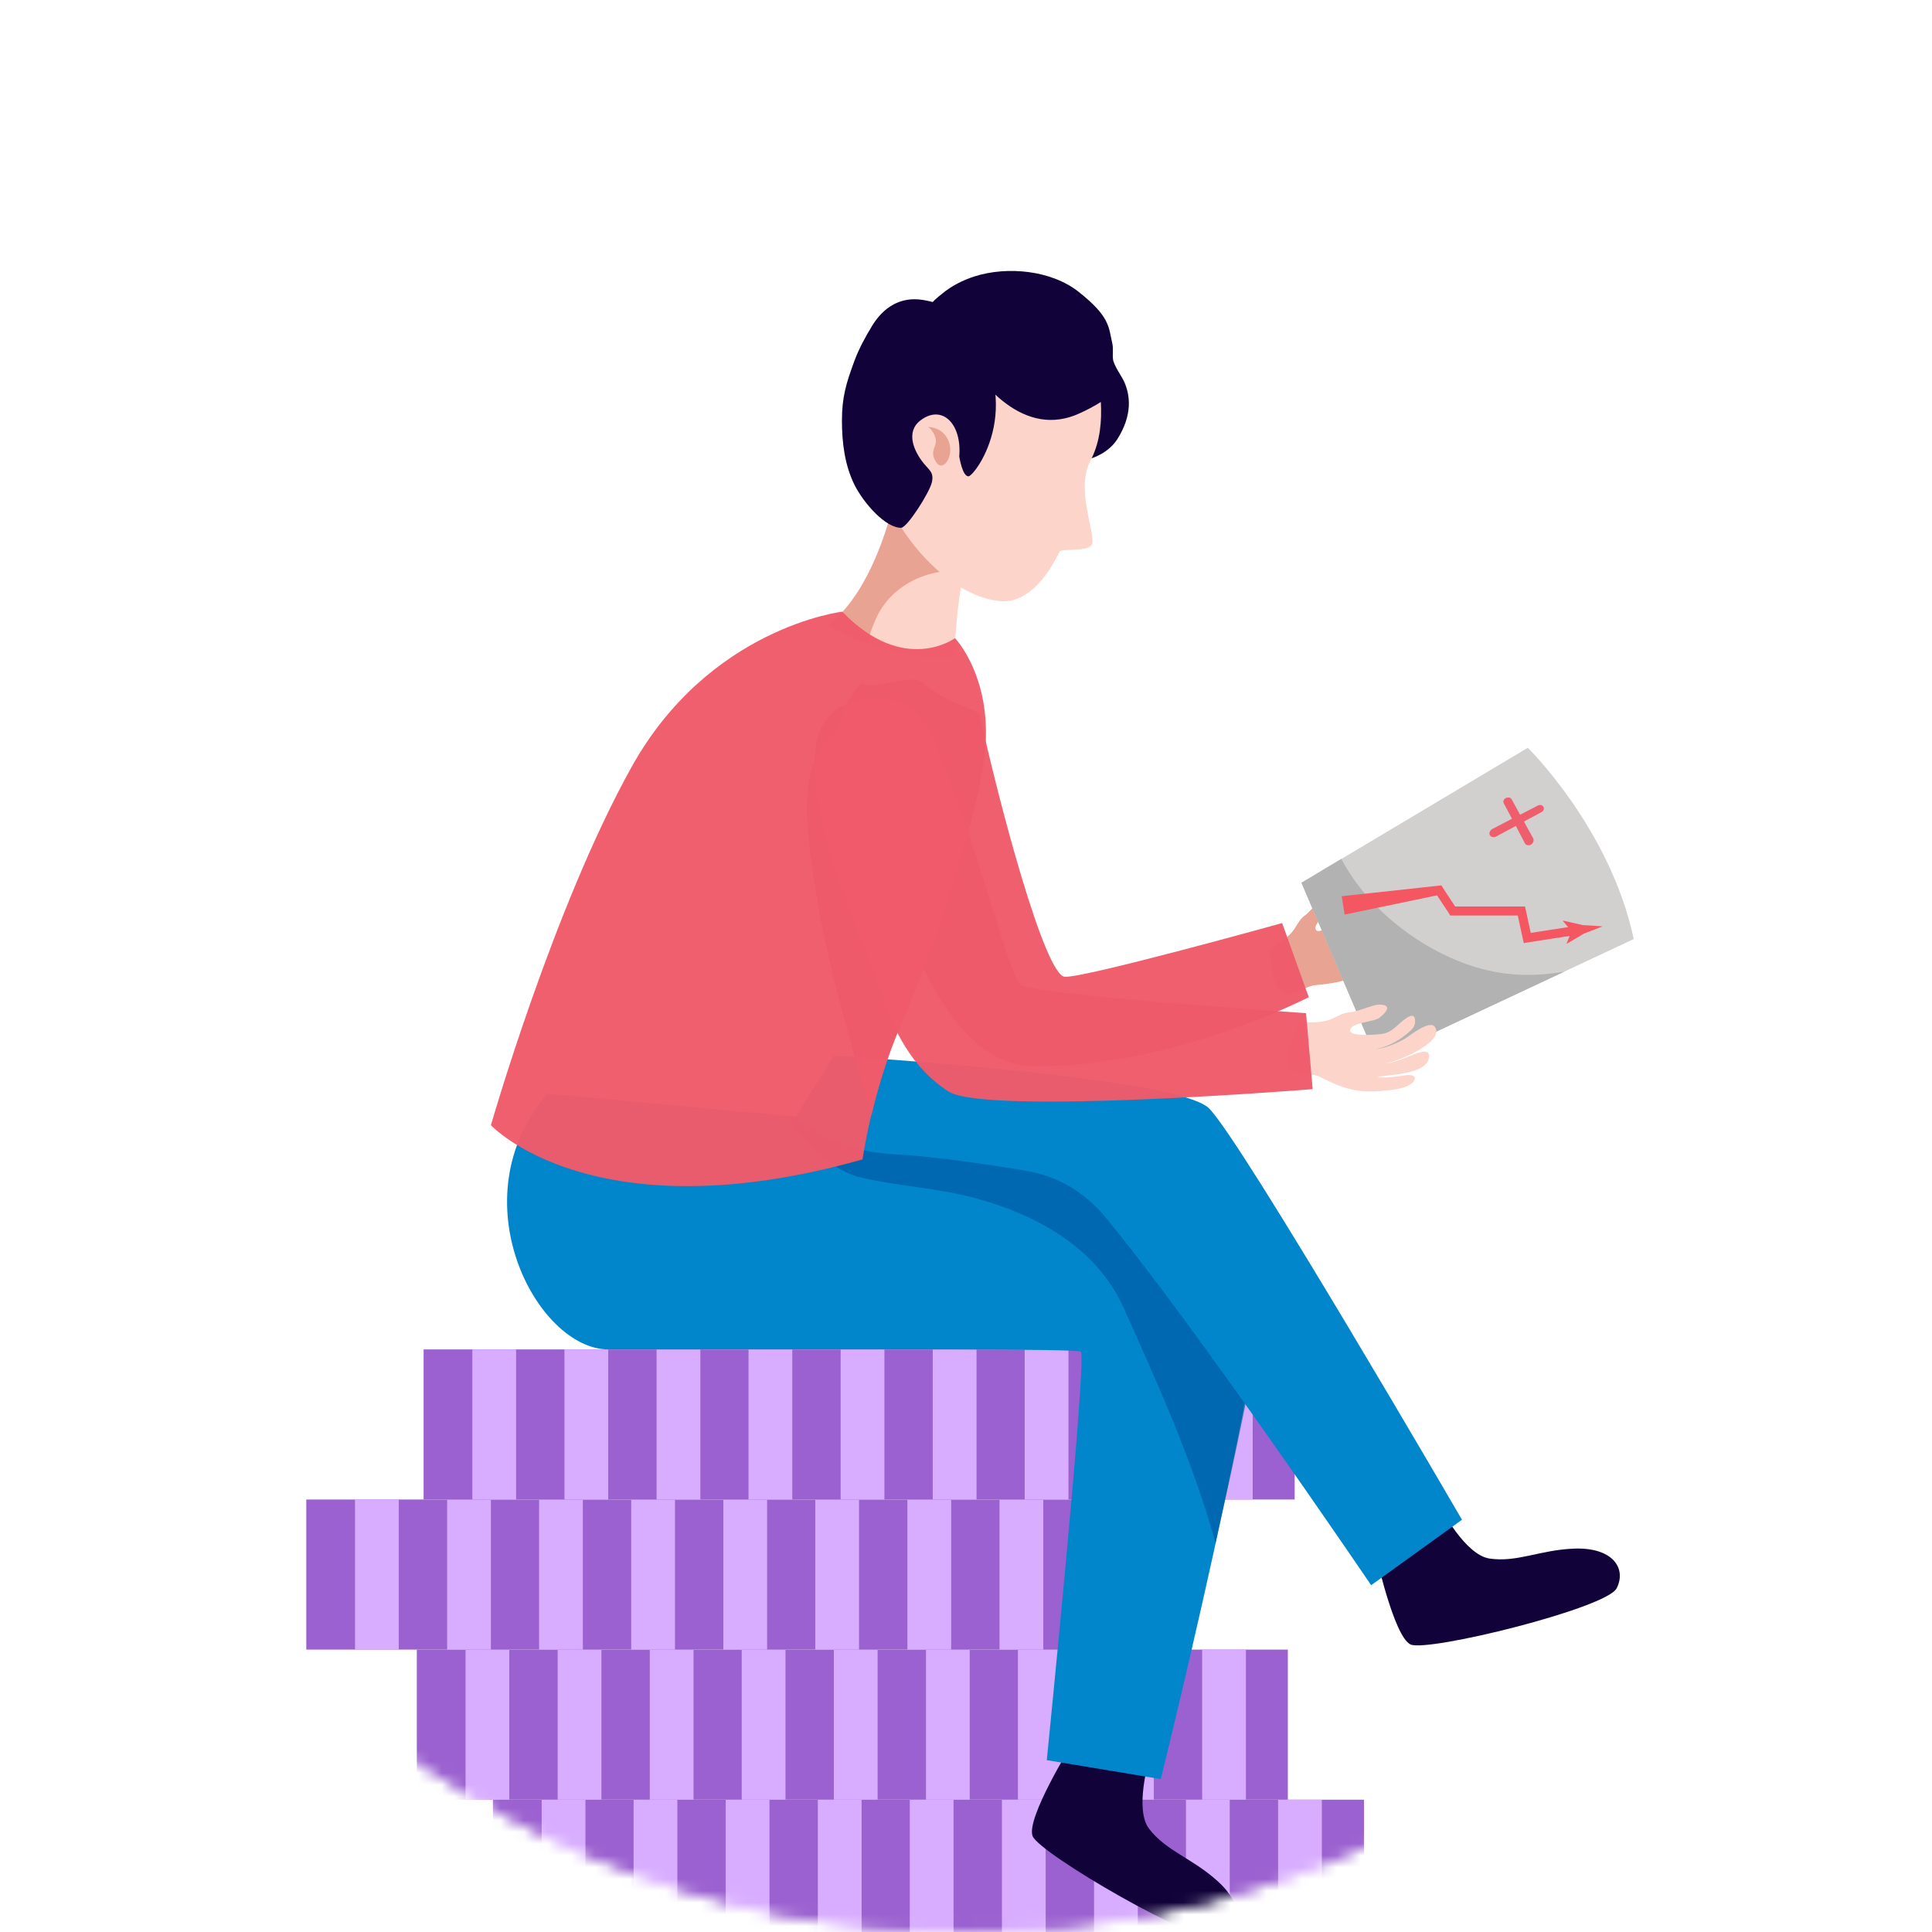 <svg width="164" height="164" viewBox="0 0 164 164" fill="none" xmlns="http://www.w3.org/2000/svg">
<mask id="mask0_180_29369" style="mask-type:alpha" maskUnits="userSpaceOnUse" x="0" y="0" width="164" height="164">
<circle cx="82" cy="82" r="82" fill="url(#paint0_linear_180_29369)"/>
<circle cx="82" cy="82" r="82" fill="url(#paint1_linear_180_29369)"/>
</mask>
<g mask="url(#mask0_180_29369)">
<path d="M107.744 80.557C108.618 80.073 109.445 79.589 109.96 78.761C110.194 78.371 110.413 77.981 110.787 77.715C111.162 77.434 111.505 76.981 111.849 76.591C112.161 76.232 112.489 75.748 113.004 75.592C113.613 75.404 113.425 76.201 113.238 76.716C113.019 77.278 111.474 78.293 111.677 78.886C111.88 79.479 113.691 78.121 114.05 77.84C114.893 77.184 114.799 76.388 115.189 75.513C115.423 74.998 115.689 74.842 116.016 75.404C116.25 75.826 116.048 76.357 115.891 76.778C115.595 77.637 115.064 78.527 114.362 79.136C114.955 78.73 115.673 77.731 116.016 77.075C116.25 76.638 116.922 74.561 117.655 74.873C119.123 75.498 116.266 79.495 115.47 79.916C116.219 79.417 116.734 78.683 117.265 77.949C117.577 77.528 118.28 76.497 118.607 77.371C119.107 78.668 116.672 80.198 115.72 81.072C116.531 80.713 117.031 80.198 117.78 79.604C118.654 78.902 118.873 79.792 118.092 80.666C117.765 81.025 117 81.65 116.828 81.775C115.017 83.148 113.8 83.43 111.615 83.632C110.834 83.711 109.476 84.663 108.93 84.273C107.853 83.523 107.931 81.65 107.744 80.557Z" fill="#E8A393"/>
<path d="M108.836 78.355C108.836 78.355 92.072 83.023 90.386 82.914C88.685 82.805 84.767 68.05 83.191 60.774C83.05 60.103 80.818 60.056 78.289 57.933C77.244 57.058 74.169 58.729 73.138 57.933C71.156 60.025 70.61 63.054 71.812 65.708C75.636 74.139 78.914 90.346 87.701 90.502C99.314 90.721 111.099 84.647 111.099 84.647L108.836 78.355Z" fill="#f05b6a" fill-opacity="0.97"/>
<path d="M112.442 80.369C112.442 80.369 111.771 79.23 111.662 78.886C111.459 78.293 113.02 77.262 113.222 76.716C113.425 76.201 113.597 75.42 112.988 75.592C112.473 75.748 112.145 76.232 111.833 76.591C111.505 76.981 111.162 77.434 110.772 77.715C110.397 77.98 110.194 78.371 109.945 78.761C109.757 79.073 109.508 79.339 109.242 79.557C109.882 80.12 112.442 80.369 112.442 80.369Z" fill="#E8A393"/>
<path d="M115.782 152.769H41.843V165.509H115.782V152.769Z" fill="#9B61D0"/>
<path d="M49.695 152.769H45.98V165.509H49.695V152.769Z" fill="#D8ADFF"/>
<path d="M57.499 152.769H53.784V165.509H57.499V152.769Z" fill="#D8ADFF"/>
<path d="M65.319 152.769H61.604V165.509H65.319V152.769Z" fill="#D8ADFF"/>
<path d="M73.139 152.769H69.424V165.509H73.139V152.769Z" fill="#D8ADFF"/>
<path d="M80.943 152.769H77.228V165.509H80.943V152.769Z" fill="#D8ADFF"/>
<path d="M88.764 152.769H85.049V165.509H88.764V152.769Z" fill="#D8ADFF"/>
<path d="M96.584 152.769H92.869V165.509H96.584V152.769Z" fill="#D8ADFF"/>
<path d="M104.388 152.769H100.673V165.509H104.388V152.769Z" fill="#D8ADFF"/>
<path d="M112.208 152.769H108.493V165.509H112.208V152.769Z" fill="#D8ADFF"/>
<path d="M109.32 140.028H35.381V152.769H109.32V140.028Z" fill="#9B61D0"/>
<path d="M43.232 140.028H39.517V152.769H43.232V140.028Z" fill="#D8ADFF"/>
<path d="M51.052 140.028H47.337V152.769H51.052V140.028Z" fill="#D8ADFF"/>
<path d="M58.872 140.028H55.157V152.769H58.872V140.028Z" fill="#D8ADFF"/>
<path d="M66.677 140.028H62.962V152.769H66.677V140.028Z" fill="#D8ADFF"/>
<path d="M74.497 140.028H70.782V152.769H74.497V140.028Z" fill="#D8ADFF"/>
<path d="M82.317 140.028H78.602V152.769H82.317V140.028Z" fill="#D8ADFF"/>
<path d="M90.121 140.028H86.406V152.769H90.121V140.028Z" fill="#D8ADFF"/>
<path d="M97.941 140.028H94.226V152.769H97.941V140.028Z" fill="#D8ADFF"/>
<path d="M105.761 140.028H102.046V152.769H105.761V140.028Z" fill="#D8ADFF"/>
<path d="M99.939 127.288H26V140.028H99.939V127.288Z" fill="#9B61D0"/>
<path d="M33.851 127.288H30.136V140.028H33.851V127.288Z" fill="#D8ADFF"/>
<path d="M41.671 127.288H37.956V140.028H41.671V127.288Z" fill="#D8ADFF"/>
<path d="M49.476 127.288H45.761V140.028H49.476V127.288Z" fill="#D8ADFF"/>
<path d="M57.296 127.288H53.581V140.028H57.296V127.288Z" fill="#D8ADFF"/>
<path d="M65.116 127.288H61.401V140.028H65.116V127.288Z" fill="#D8ADFF"/>
<path d="M72.921 127.288H69.206V140.028H72.921V127.288Z" fill="#D8ADFF"/>
<path d="M80.74 127.288H77.025V140.028H80.74V127.288Z" fill="#D8ADFF"/>
<path d="M88.56 127.288H84.845V140.028H88.56V127.288Z" fill="#D8ADFF"/>
<path d="M96.365 127.288H92.65V140.028H96.365V127.288Z" fill="#D8ADFF"/>
<path d="M109.898 114.547H35.959V127.288H109.898V114.547Z" fill="#9B61D0"/>
<path d="M43.81 114.547H40.095V127.288H43.81V114.547Z" fill="#D8ADFF"/>
<path d="M51.63 114.547H47.915V127.288H51.63V114.547Z" fill="#D8ADFF"/>
<path d="M59.45 114.547H55.735V127.288H59.45V114.547Z" fill="#D8ADFF"/>
<path d="M67.254 114.547H63.54V127.288H67.254V114.547Z" fill="#D8ADFF"/>
<path d="M75.074 114.547H71.359V127.288H75.074V114.547Z" fill="#D8ADFF"/>
<path d="M82.894 114.547H79.179V127.288H82.894V114.547Z" fill="#D8ADFF"/>
<path d="M90.699 114.547H86.984V127.288H90.699V114.547Z" fill="#D8ADFF"/>
<path d="M98.519 114.547H94.804V127.288H98.519V114.547Z" fill="#D8ADFF"/>
<path d="M106.338 114.547H102.624V127.288H106.338V114.547Z" fill="#D8ADFF"/>
<path d="M116.734 131.691C116.734 131.691 118.295 138.904 119.731 139.591C121.183 140.262 136.339 136.531 137.229 134.829C138.103 133.111 136.87 131.332 133.623 131.456C130.704 131.566 128.8 132.643 126.443 132.3C124.367 131.987 122.338 128.053 122.338 128.053L116.734 131.691Z" fill="#110239"/>
<path d="M90.964 148.1C90.964 148.1 87.077 154.377 87.655 155.86C88.232 157.343 101.734 165.197 103.56 164.572C105.371 163.948 105.73 161.793 103.31 159.639C101.141 157.703 99.018 157.141 97.551 155.251C96.271 153.596 97.551 149.349 97.551 149.349L90.964 148.1Z" fill="#110239"/>
<path d="M68.253 94.859C68.253 94.859 74.372 98.044 77.228 97.669C80.085 97.294 104.497 99.215 107.353 101.572C110.21 103.93 98.534 151.02 98.534 151.02L88.857 149.412C88.857 149.412 92.322 114.984 91.744 114.734C91.167 114.485 76.557 114.547 51.645 114.547C45.573 114.547 38.784 101.76 46.479 92.829L68.253 94.859Z" fill="#0186CB"/>
<path opacity="0.65" d="M103.139 105.398C101.921 103.383 101.078 101.073 100.423 98.793C91.963 97.747 79.226 97.403 77.228 97.669C74.372 98.044 68.253 94.859 68.253 94.859L66.848 94.734C68.596 97.247 70.657 99.433 73.232 99.995C76.307 100.682 79.538 100.854 82.582 101.65C87.842 103.04 93.055 105.804 95.397 111.05C98.222 117.357 101.234 123.962 103.186 130.988C104.778 123.853 106.401 116.358 107.353 110.425C105.496 109.52 104.153 107.084 103.139 105.398Z" fill="#0056A3"/>
<path d="M70.782 89.612C70.782 89.612 99.846 91.346 102.624 94.078C105.387 96.81 124.102 129.005 124.102 129.005L116.391 134.563C116.391 134.563 101.063 111.955 93.68 103.149C92.01 101.151 89.684 99.808 87.109 99.386C83.956 98.856 79.367 98.169 75.933 97.981C70.157 97.669 67.551 94.796 67.551 94.796L70.782 89.612Z" fill="#0186CB"/>
<path d="M78.258 44.708C77.353 44.193 76.588 43.506 75.855 42.772C75.136 45.567 73.466 50.688 70.251 53.093C70.251 53.093 75.964 56.278 81.005 55.763C81.005 55.763 81.208 49.018 82.613 45.879C81.084 45.786 79.585 45.458 78.258 44.708Z" fill="#FCD4CA"/>
<path d="M74.372 52.484C75.652 49.642 78.836 48.175 81.817 48.487C82.02 47.503 82.285 46.597 82.598 45.879C81.084 45.801 79.585 45.473 78.258 44.724C77.353 44.209 76.588 43.522 75.855 42.788C75.136 45.583 73.466 50.704 70.251 53.108C70.251 53.108 71.656 53.889 73.669 54.607C73.794 53.889 74.044 53.202 74.372 52.484Z" fill="#E8A393"/>
<path d="M83.144 27.346C83.144 27.346 90.605 27.815 92.213 29.938C93.82 32.061 93.867 36.824 92.572 39.103C91.276 41.383 92.978 45.255 92.712 46.16C92.494 46.879 90.137 46.551 89.965 46.8C89.793 47.035 87.967 51.407 84.767 51.016C80.256 50.485 76.042 45.067 75.106 41.867C74.169 38.65 76.307 26.441 83.144 27.346Z" fill="#FCD4CA"/>
<path d="M95.428 32.405C95.21 31.921 94.523 31 94.476 30.469C94.429 30.016 94.523 29.548 94.413 29.126C94.101 27.752 94.226 26.878 91.557 24.77C89.231 22.928 85.485 22.584 82.738 23.459C81.724 23.786 80.756 24.27 79.944 24.957C79.694 25.16 78.961 25.707 78.976 26.019C78.976 26.41 79.882 27.034 80.116 27.331C80.537 27.861 80.803 28.533 81.146 29.126C83.237 32.764 86.968 37.23 91.635 35.09C92.244 34.809 92.868 34.497 93.446 34.123C93.539 35.715 93.383 37.448 92.665 38.9C92.665 38.9 94.07 38.494 94.85 37.276C96.146 35.215 95.943 33.56 95.428 32.405Z" fill="#110239"/>
<path d="M81.427 26.784C80.787 26.035 79.226 25.597 78.321 25.457C76.432 25.16 74.996 26.081 74.029 27.658C73.451 28.611 72.905 29.61 72.514 30.672C71.828 32.53 71.469 33.716 71.469 35.699C71.469 37.573 71.703 39.493 72.546 41.18C73.311 42.694 75.152 44.818 76.495 44.802C77.01 44.786 78.899 41.82 79.102 40.945C79.289 40.102 78.899 39.931 78.415 39.337C77.587 38.322 76.854 36.683 78.118 35.699C79.929 34.294 81.661 35.918 81.427 38.744C81.427 38.744 81.692 40.477 82.223 40.43C82.785 40.368 87.593 33.966 81.427 26.784Z" fill="#110239"/>
<path d="M78.773 36.246C78.773 36.246 80.085 36.199 80.553 37.526C80.99 38.76 80.038 40.102 79.476 39.244C78.914 38.385 79.413 38.01 79.445 37.495C79.476 36.98 79.054 36.402 78.773 36.246Z" fill="#E8A393"/>
<path d="M41.671 95.514C41.671 95.514 50.35 104.867 73.217 98.418C73.217 98.418 73.997 92.704 76.417 87.083C78.836 81.462 82.785 70.408 83.55 64.412C84.424 57.652 81.068 54.17 81.068 54.17C81.068 54.17 76.745 57.371 71.5 51.922C71.5 51.922 60.184 53.249 53.581 65.162C46.963 77.075 41.671 95.514 41.671 95.514Z" fill="#f05b6a" fill-opacity="0.97"/>
<path d="M73.092 61.633C73.014 61.352 72.951 61.056 72.889 60.774C67.41 63.444 68.097 68.737 69.424 76.716C70.438 82.852 73.373 92.532 73.966 94.702C74.465 92.595 75.246 89.831 76.432 87.099C77.556 84.507 78.992 80.744 80.303 76.872C78.305 73.952 76.978 70.829 75.777 67.426C75.059 65.412 73.654 63.694 73.092 61.633Z" fill="#f05b6a" fill-opacity="0.97"/>
<path d="M110.475 74.936L129.69 63.476C129.69 63.476 136.698 70.346 138.68 79.713L116.859 89.94C116.875 89.94 113.472 81.931 110.475 74.936Z" fill="#D2CFCF"/>
<path d="M125.335 82.118C120.855 80.791 116.141 77.278 113.862 72.906L110.475 74.936C113.472 81.931 116.875 89.94 116.875 89.94L132.796 82.477C130.392 82.883 128.019 82.914 125.335 82.118Z" fill="#B2B2B2"/>
<path d="M113.894 76.076L122.104 75.186L122.354 75.154L122.478 75.357L123.633 77.122L123.321 76.95H129.143H129.456L129.518 77.247L130.017 79.542L129.58 79.245L133.81 78.589L133.935 79.339L129.705 79.995L129.346 80.057L129.268 79.698L128.769 77.403L129.143 77.715H123.321H123.103L122.994 77.528L121.838 75.779L122.229 75.951L114.143 77.637L113.894 76.076Z" fill="#F45762"/>
<path d="M133.405 79.042L132.671 78.183L132.703 78.152L134.357 78.527C134.919 78.558 135.481 78.589 136.043 78.636C135.512 78.839 134.997 79.042 134.466 79.245L133.015 80.104L132.984 80.088L133.405 79.042Z" fill="#F45762"/>
<path d="M131.016 68.487C130.923 68.331 130.72 68.284 130.548 68.378L129.034 69.159L128.316 67.847C128.238 67.691 128.019 67.66 127.832 67.738C127.645 67.832 127.567 68.035 127.645 68.175L128.347 69.502L126.693 70.361C126.49 70.47 126.38 70.705 126.458 70.876C126.521 71.001 126.661 71.079 126.817 71.064C126.88 71.064 126.927 71.032 126.989 71.017L128.675 70.111L129.44 71.579C129.502 71.704 129.643 71.766 129.799 71.751C129.861 71.751 129.908 71.719 129.97 71.688C130.158 71.579 130.236 71.329 130.142 71.157L129.362 69.737L130.876 68.925C131.032 68.831 131.11 68.628 131.016 68.487Z" fill="#f05b6a" fill-opacity="0.97"/>
<path d="M110.413 86.755C111.412 86.802 112.364 86.849 113.253 86.396C113.659 86.193 114.049 85.975 114.502 85.943C114.97 85.912 115.501 85.709 115.985 85.553C116.438 85.412 116.968 85.178 117.483 85.319C118.092 85.491 117.53 86.053 117.093 86.396C116.625 86.755 114.752 86.787 114.611 87.411C114.471 88.02 116.734 87.833 117.171 87.786C118.233 87.677 118.576 86.958 119.372 86.427C119.84 86.115 120.153 86.115 120.121 86.771C120.106 87.255 119.637 87.583 119.294 87.864C118.592 88.426 117.655 88.91 116.75 89.05C117.483 89.019 118.607 88.551 119.247 88.176C119.684 87.926 121.354 86.521 121.807 87.177C122.728 88.488 118.186 90.362 117.28 90.299C118.186 90.268 119.013 89.909 119.84 89.581C120.324 89.394 121.464 88.879 121.292 89.816C121.027 91.189 118.155 91.189 116.875 91.424C117.749 91.549 118.451 91.377 119.403 91.268C120.512 91.143 120.215 92.001 119.107 92.329C118.638 92.47 117.655 92.579 117.437 92.595C115.173 92.813 113.987 92.392 112.036 91.408C111.334 91.065 109.679 91.158 109.429 90.534C108.93 89.332 109.991 87.786 110.413 86.755Z" fill="#FCD4CA"/>
<path d="M110.865 86.006L111.427 92.454C111.427 92.454 83.706 94.687 80.521 92.657C77.337 90.627 75.823 87.333 74.824 84.382C72.826 78.48 64.913 62.18 72.046 59.697C74.278 58.916 77.244 58.932 78.742 61.852C82.082 68.378 85.672 82.961 86.609 83.586C87.92 84.46 110.865 86.006 110.865 86.006Z" fill="#f05b6a" fill-opacity="0.97"/>
</g>
<defs>
<linearGradient id="paint0_linear_180_29369" x1="82" y1="0" x2="82" y2="164" gradientUnits="userSpaceOnUse">
<stop stop-color="#FE9333"/>
<stop offset="1" stop-color="#FF3CA7"/>
</linearGradient>
<linearGradient id="paint1_linear_180_29369" x1="82" y1="0" x2="82" y2="164" gradientUnits="userSpaceOnUse">
<stop stop-color="#FE9333"/>
<stop offset="1" stop-color="#FF3CA7"/>
</linearGradient>
</defs>
</svg>
